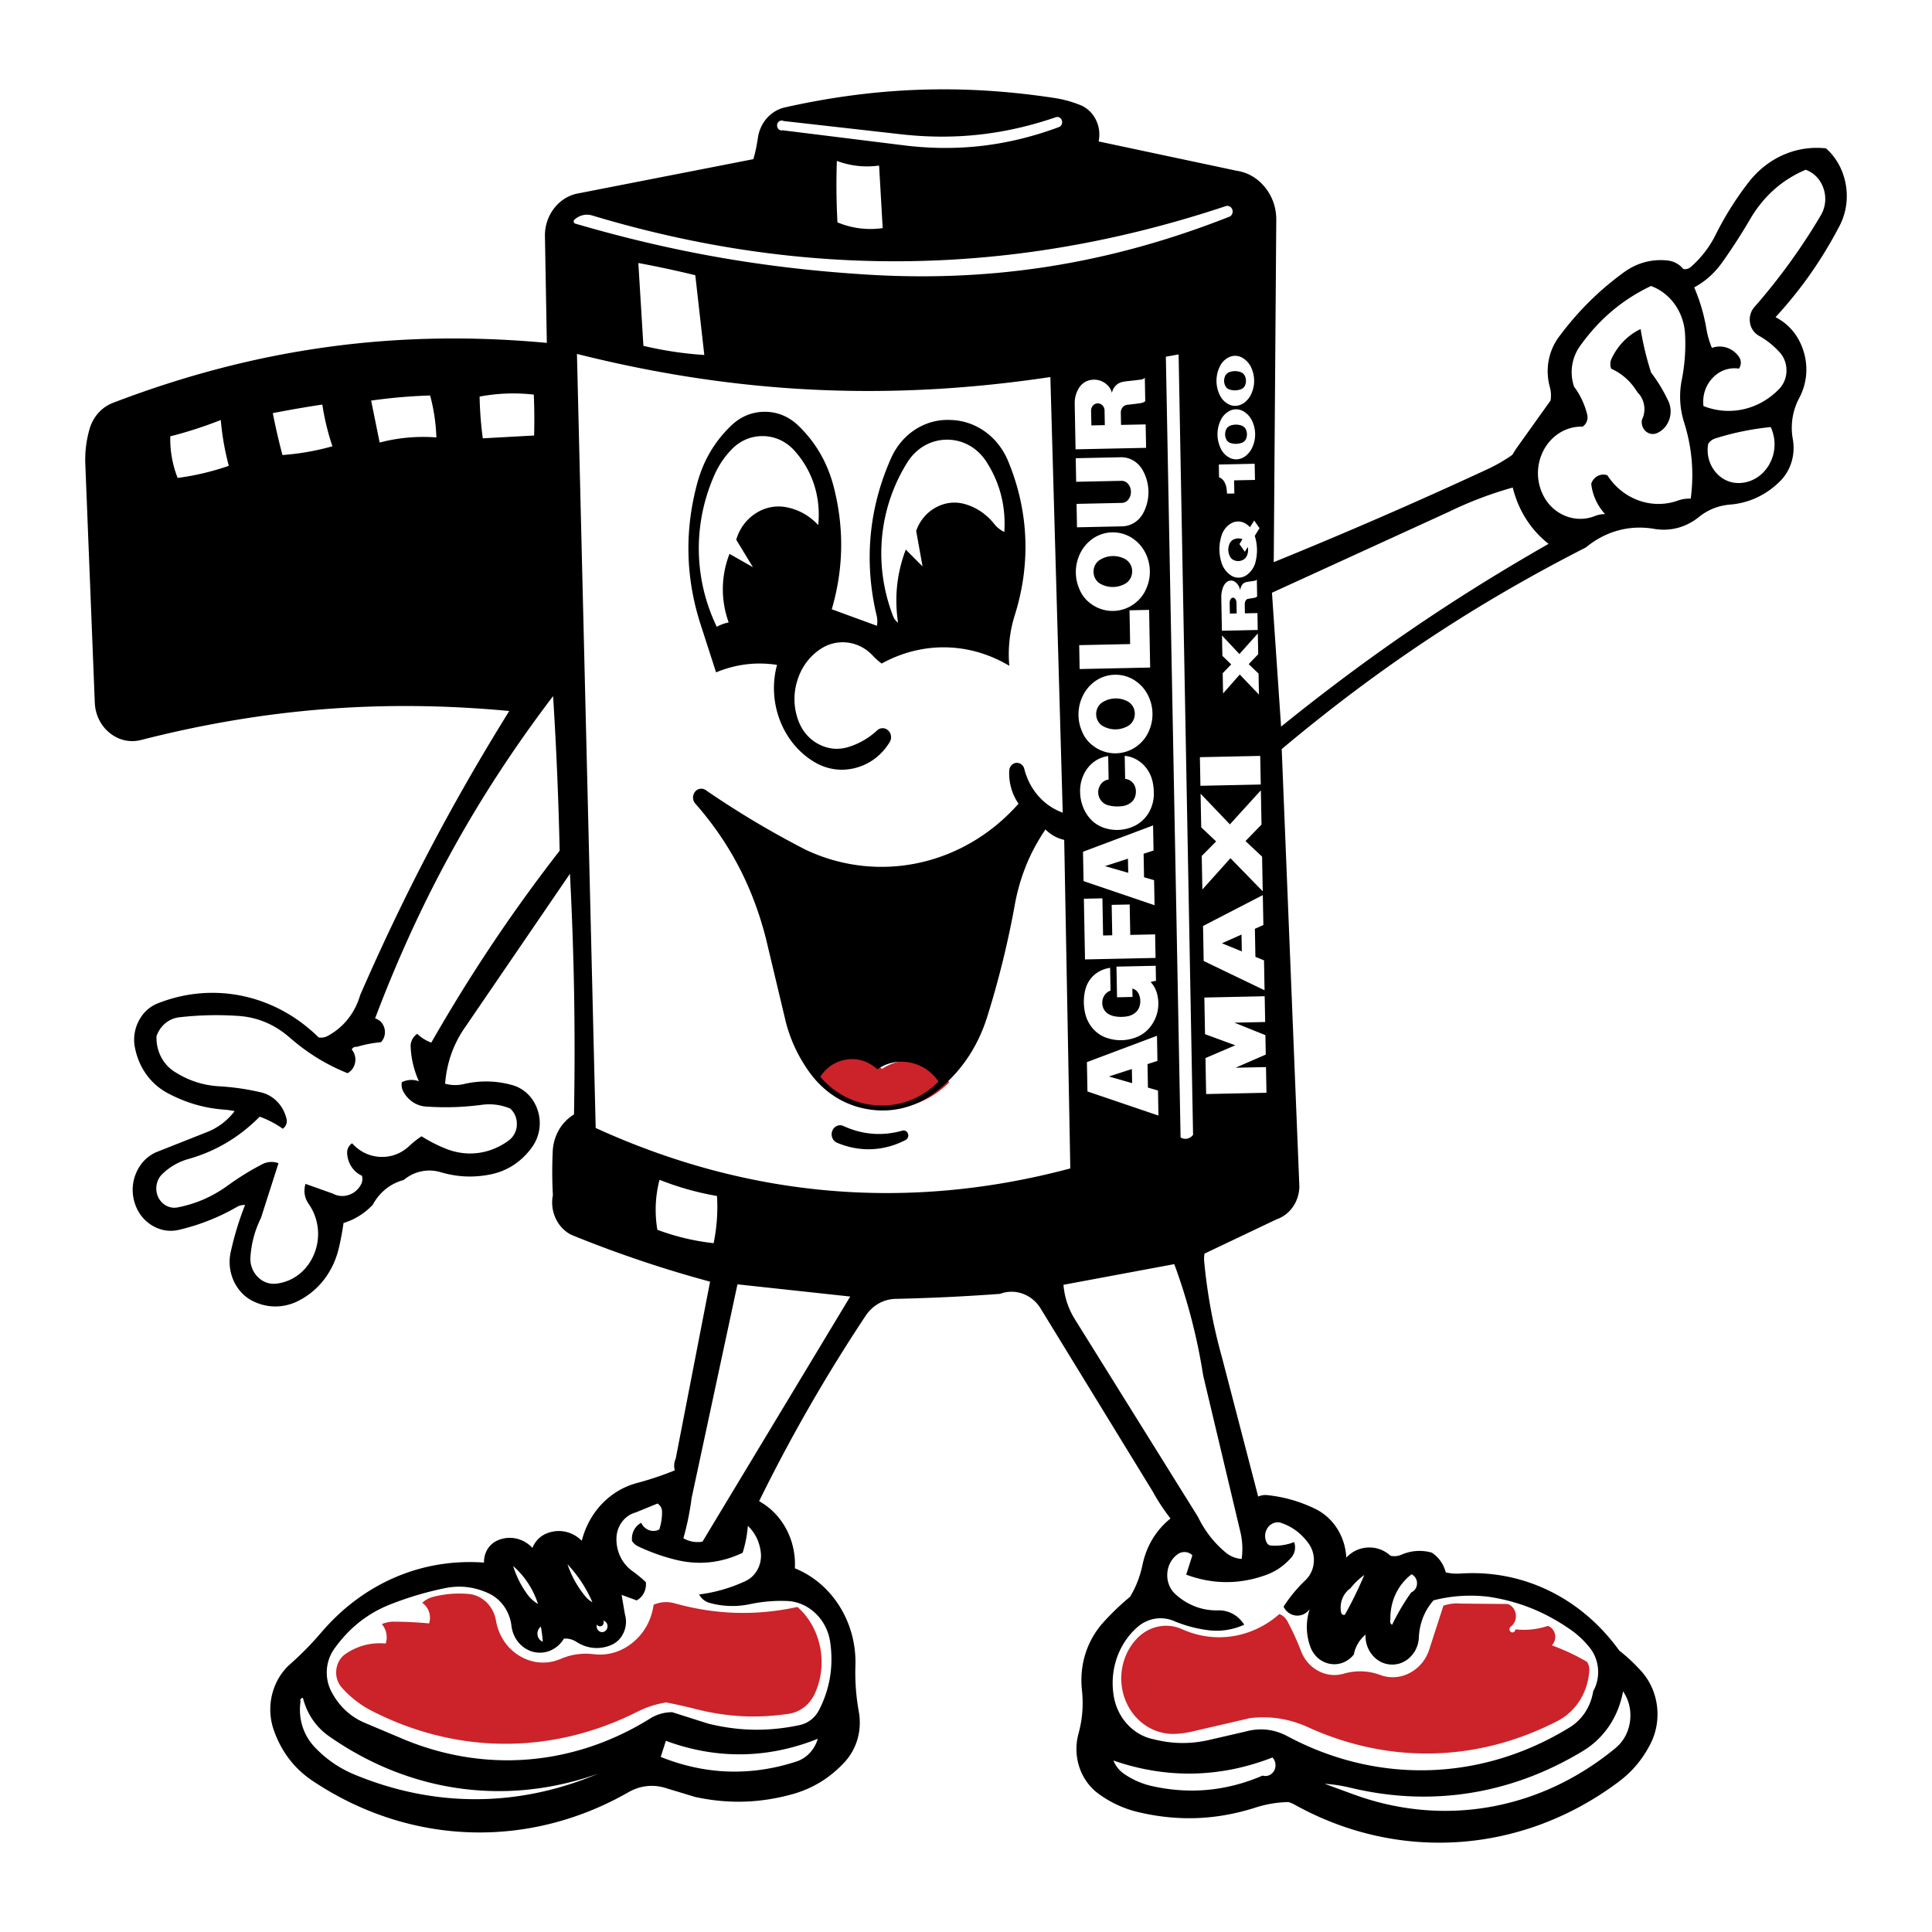 <svg xmlns="http://www.w3.org/2000/svg" width="2500" height="2500" viewBox="0 0 192.756 192.756"><g fill-rule="evenodd" clip-rule="evenodd"><path fill="#fff" d="M0 0h192.756v192.756H0V0z"/><path d="M79.565 160.326c2.375 2.1 3.09 5.748 1.706 8.693-.515 1.072-1.453 1.791-2.568 1.965-3.163.473-6.119.326-9.228-.457a54.96 54.96 0 0 0-3.012-.676 9.756 9.756 0 0 0-2.86.922c-8.527 4.303-18.027 4.27-26.528-.09a10.196 10.196 0 0 1-2.97-2.307 2.271 2.271 0 0 1-.551-1.773c.071-.66.399-1.227.917-1.59 1.222-.824 2.573-1.172 4.012-1.037a2.022 2.022 0 0 0-.388-1.939c.406-.17.803-.248 1.239-.244 1.197.01 2.286.066 3.479.174.244-.766-.045-1.625-.688-2.049.32-.297.673-.49 1.085-.598a10.391 10.391 0 0 1 3.524-.291c1.359.105 2.498 1.197 2.744 2.635.262 1.535 1.117 2.811 2.391 3.564 1.273.754 2.737.852 4.088.273a6.312 6.312 0 0 1 3.293-.459c1.423.162 2.775-.25 3.907-1.188 1.131-.938 1.843-2.236 2.054-3.752a3.156 3.156 0 0 1 2.149-.125c4.1 1.132 8.056 1.244 12.205.349zm37.556 12.668c-2.104.033-4.012-1.295-4.838-3.365-.824-2.072-.4-4.467 1.076-6.07 1.205-1.336 3.061-1.727 4.648-.982 3.252 1.432 6.916.846 9.637-1.543.352.137.629.389.811.74.514.965.93 1.873 1.326 2.898.334.896.928 1.59 1.73 2.025a3.35 3.35 0 0 0 2.549.289 5.747 5.747 0 0 1 3.703.148 3.584 3.584 0 0 0 2.988-.281c.938-.527 1.604-1.393 1.908-2.48l1.352-4.176a4.26 4.26 0 0 1 1.77-.207l4.656.043c.43.156.734.555.795 1.037.061.48-.135.951-.51 1.223-.082.066-.129.17-.121.279s.064.207.156.258a.275.275 0 0 0 .287-.006.317.317 0 0 0 .146-.264 7.599 7.599 0 0 0 3.246-.344c.361.131.627.451.707.85a1.2 1.2 0 0 1-.318 1.088 21.62 21.62 0 0 1 3.502 1.643c.178.254.258.553.236.869-.131 2.148-1.287 4.021-3.08 4.99-7.955 4.139-16.801 4.381-24.943.686-1.879-.859-3.783-1.164-5.814-.928l-5.816 1.348a9.096 9.096 0 0 1-1.789.232zm-22.417-65.006c-1.81 1.801-4.095 2.711-6.563 2.611-2.468-.1-4.684-1.188-6.364-3.127.694-1.07 1.734-1.742 2.941-1.902s2.368.221 3.284 1.078c1.091-.734 2.33-.986 3.596-.732 1.266.252 2.337.967 3.106 2.072z" fill="#cc2229"/><path d="M182.18 14.801c2.1 1.853 2.688 5.118 1.383 7.675-1.801 3.449-3.832 6.352-6.418 9.169 1.377.704 2.371 1.933 2.824 3.493a6.043 6.043 0 0 1-.471 4.595 6.317 6.317 0 0 0-.627 4.092c.277 1.566-.209 3.136-1.303 4.216-1.398 1.369-3.076 2.147-4.965 2.303a5.59 5.59 0 0 0-3.098 1.235c-1.305 1.048-2.873 1.462-4.482 1.184-2.447-.418-4.834.232-6.799 1.855-11.102 5.658-20.668 12-30.348 20.118l1.762 43.656c-.027 1.492-.941 2.805-2.268 3.258l-7.193 3.422a2.9 2.9 0 0 0-.031.816 54.04 54.04 0 0 0 1.766 9.521l3.617 13.902c.312-.133.625-.178.959-.137 1.633.18 3.098.594 4.602 1.301 1.875.852 3.119 2.75 3.23 4.928.594-.627 1.342-.975 2.176-1.008s1.605.252 2.242.828c.373.076.732.039 1.086-.109a4.46 4.46 0 0 1 3.025-.207c.695.455 1.176 1.135 1.398 1.975.508.107.982.143 1.498.109 6.199-.408 12.012 2.418 15.807 7.684a17.33 17.33 0 0 1 2.236 2.102c1.711 1.93 2.074 4.838.893 7.18-.785 1.543-1.807 2.77-3.146 3.781-9.596 7.215-21.959 8.1-32.365 2.316a3.195 3.195 0 0 0-.615-.262 11.442 11.442 0 0 0-3.367.574c-3.844 1.215-7.613 1.361-11.531.451a10.95 10.95 0 0 1-4.092-1.879c-1.77-1.312-2.568-3.701-1.975-5.922.404-1.467.52-2.885.354-4.406-.268-2.549.521-4.994 2.203-6.82a25.745 25.745 0 0 1 2.604-2.484c.592-.994.984-2.002 1.229-3.152.393-1.898 1.35-3.486 2.801-4.654a20.547 20.547 0 0 1-1.807-2.748l-11.137-18.178c-.859-1.436-2.561-2.059-4.061-1.484-3.598.262-6.873.418-10.478.5-1.19.047-2.253.66-2.943 1.699a164.77 164.77 0 0 0-10.618 18.484c2.323 1.287 3.714 3.898 3.567 6.697 3.716 1.5 6.148 5.373 6.043 9.627a21.76 21.76 0 0 0 .35 4.748c.304 1.822-.215 3.631-1.421 4.955-1.451 1.562-3.131 2.605-5.118 3.178-3.291.928-6.475 1.025-9.812.303l-2.96-.898c-1.25-.381-2.521-.234-3.669.418-10.019 5.742-21.901 5.316-31.539-1.131-1.839-1.229-3.155-2.971-3.894-5.154-.781-2.346-.087-4.977 1.725-6.535a31.942 31.942 0 0 0 3.104-3.18c4.199-4.873 10.002-7.35 16.178-6.902-.028-.93.468-1.785 1.259-2.168 1.21-.582 2.63-.303 3.569.701.295-.713.831-1.234 1.521-1.48 1.187-.441 2.483-.148 3.402.768.738-2.879 2.835-5.061 5.542-5.768a31.63 31.63 0 0 0 3.743-1.256 1.675 1.675 0 0 1 .087-1.156l3.431-17.668a117.724 117.724 0 0 1-13.82-4.664c-1.402-.682-2.186-2.352-1.863-3.965a42.554 42.554 0 0 1-.019-4.301c.052-1.576.845-2.977 2.125-3.754.146-8.258.02-15.768-.404-24.013l-10.68 15.634c-1.039 1.615-1.621 3.355-1.775 5.311.626.17 1.23.182 1.862.039a9.594 9.594 0 0 1 4.804.092c1.205.324 2.152 1.248 2.564 2.502a4.11 4.11 0 0 1-.535 3.67c-1.054 1.479-2.503 2.426-4.212 2.758-1.688.33-3.291.254-4.945-.236-1.29-.371-2.62-.088-3.677.787-1.318.35-2.393 1.211-3.079 2.465a6.636 6.636 0 0 1-2.917 1.824 27.09 27.09 0 0 1-.458 2.453c-.553 2.406-2.044 4.334-4.147 5.363-1.476.707-3.101.676-4.554-.084-1.663-.895-2.541-2.943-2.088-4.877a30.805 30.805 0 0 1 1.422-4.656 1.496 1.496 0 0 0-.823.203 21.204 21.204 0 0 1-5.742 2.27c-.945.229-1.882.078-2.723-.436s-1.438-1.301-1.736-2.289c-.297-.988-.242-2 .16-2.945.403-.943 1.082-1.65 1.973-2.057l5.148-2.039c1.08-.439 1.966-1.117 2.704-2.07a7.82 7.82 0 0 0-1.021-.146c-2.021-.15-3.837-.68-5.652-1.645-1.699-.904-2.874-2.527-3.269-4.516a4.045 4.045 0 0 1 .358-2.66c.419-.83 1.063-1.436 1.885-1.773 5.557-2.211 11.718-.914 16.081 3.387.317.053.621.002.908-.152 1.577-.85 2.709-2.275 3.239-4.08 4.42-10.133 9.086-19.024 14.87-28.336-12.664-1.182-24.354-.263-36.721 2.888-1.099.286-2.213.042-3.121-.68-.907-.723-1.446-1.796-1.508-3.006L8.51 46.264a11.084 11.084 0 0 1 .427-3.468c.362-1.229 1.209-2.173 2.341-2.607 14.237-5.45 28.22-7.38 43.28-5.978l-.191-10.736c.006-1.98 1.326-3.724 3.133-4.142l17.664-3.454c.207-.723.349-1.395.452-2.143.227-1.517 1.312-2.724 2.717-3.025 9.092-2.037 17.674-2.335 26.87-.935.885.138 1.676.352 2.514.681.691.262 1.238.757 1.594 1.443.355.688.457 1.445.297 2.211l13.773 2.925c1.117.17 2.082.733 2.824 1.646.74.912 1.127 2.014 1.129 3.223l-.252 34.18a482.016 482.016 0 0 0 21.277-9.25 16.318 16.318 0 0 0 2.521-1.45l.355-.572 3.465-4.853a3.15 3.15 0 0 0-.076-1.356c-.482-1.771-.131-3.625.955-5.055 1.889-2.527 3.93-4.551 6.428-6.375 1.324-.963 2.836-1.366 4.428-1.176a2.301 2.301 0 0 1 1.506.84.879.879 0 0 0 .773-.224 10.33 10.33 0 0 0 2.443-3.166 31.285 31.285 0 0 1 3.287-5.241c1.908-2.471 4.757-3.727 7.736-3.406zm-2.024 2.135c.852.311 1.498.999 1.791 1.911a3.22 3.22 0 0 1-.314 2.686 61.04 61.04 0 0 1-6.586 9.09 1.89 1.89 0 0 0-.455 1.531 1.8 1.8 0 0 0 .855 1.322c.803.448 1.477.98 2.111 1.674.455.505.691 1.149.678 1.851a2.632 2.632 0 0 1-.744 1.821c-2.014 2.071-4.918 2.723-7.537 1.691-.123-1.048.207-2.062.91-2.803.701-.742 1.652-1.078 2.629-.933a1.02 1.02 0 0 0 .021-1.149c-.617-.908-1.725-1.281-2.717-.915a8.954 8.954 0 0 1-.553-1.916 17.934 17.934 0 0 0-1.213-4.12c1.145-.63 2.064-1.46 2.838-2.562a57.222 57.222 0 0 0 2.688-4.16c1.34-2.33 3.223-4.017 5.598-5.019zm-15.437 11.598c1.959.716 3.307 2.643 3.402 4.859a18.38 18.38 0 0 1-.33 4.51 8.488 8.488 0 0 0 .244 4.274c.779 2.502.99 4.961.65 7.574a3.334 3.334 0 0 0-1.275.19c-2.598.927-5.482-.105-7.039-2.516a1.174 1.174 0 0 0-.971.066 1.314 1.314 0 0 0-.643.782 5.351 5.351 0 0 0 1.385 3.022 2.657 2.657 0 0 0-1.053.203c-1.818.708-3.891-.03-4.947-1.765a4.906 4.906 0 0 1-.143-4.796c.793-1.512 2.277-2.416 3.895-2.371.385-.244.574-.735.463-1.199a7.783 7.783 0 0 0-1.312-2.791 4.49 4.49 0 0 1 .633-4.106c1.898-2.641 4.197-4.58 7.041-5.936zm-1.035 4.294a29.62 29.62 0 0 0 1.047 4.344 15.62 15.62 0 0 1 1.703 2.809c.283.591.322 1.251.107 1.874-.213.624-.641 1.101-1.215 1.354-.381.17-.814.1-1.133-.185a1.228 1.228 0 0 1-.371-1.162c.447-.901.262-2.033-.449-2.713-.65-1.078-1.525-1.866-2.627-2.366a1.29 1.29 0 0 1 .051-1.021c.639-1.327 1.615-2.321 2.887-2.934zM105.34 11.696a.446.446 0 0 1 .367.033.499.499 0 0 1 .24.301c.039.133.029.271-.029.395s-.156.214-.279.258c-5.037 1.867-9.984 2.462-15.282 1.839L78.095 13a.432.432 0 0 1-.41-.112.505.505 0 0 1-.152-.423.486.486 0 0 1 .235-.377.428.428 0 0 1 .423-.013l11.784 1.331c5.32.586 10.271.035 15.365-1.71zm16.971 8.863a.494.494 0 0 1 .371.036.543.543 0 0 1 .256.287.589.589 0 0 1-.21.71c-12.188 4.819-24.164 6.672-37.127 5.744-9.842-.666-18.734-2.253-28.248-5.038-.064-.037-.106-.104-.114-.181s.02-.151.075-.202c.507-.46 1.18-.61 1.816-.403 21.204 6.375 42.151 6.06 63.181-.953zm54.355 22.051c.561 1.208.5 2.605-.162 3.752s-1.803 1.829-3.061 1.831c-.93-.003-1.773-.431-2.365-1.198a3.427 3.427 0 0 1-.648-2.714c.178-.268.418-.451.711-.54a27.214 27.214 0 0 1 5.525-1.131zM87.708 16.518l.358 6.24a8.497 8.497 0 0 1-4.513-.574 68.104 68.104 0 0 1-.058-6.13 8.587 8.587 0 0 0 4.213.464zm29.882 18.844l1.443 77.855a.947.947 0 0 1-.578.383.895.895 0 0 1-.668-.117l-1.469-77.896 1.272-.225zm33.336 13.279c.576 2.302 1.785 4.204 3.574 5.621-9.613 5.487-17.988 11.209-26.686 18.233l-.91-13.358 17.637-8.068a38.065 38.065 0 0 1 6.385-2.428zm-46.131-11.024l1.234 43.464c-1.893-.687-3.301-2.287-3.83-4.35a.807.807 0 0 0-.301-.472.729.729 0 0 0-.997.107.843.843 0 0 0-.209.526 5.335 5.335 0 0 0 .926 3.293c-5.45 6.176-13.961 8.022-21.223 4.602a90.593 90.593 0 0 1-9.988-5.96.76.76 0 0 0-.57-.127.794.794 0 0 0-.505.311.9.9 0 0 0-.186.591.897.897 0 0 0 .228.575c3.436 3.91 5.736 8.312 7.051 13.494L78.41 102a14.91 14.91 0 0 0 2.302 4.914c1.496 2.105 3.598 3.42 6.043 3.781 2.446.363 4.803-.293 6.775-1.883 2.344-1.887 3.988-4.312 4.939-7.283a92.589 92.589 0 0 0 2.781-11.275c.512-2.782 1.5-5.206 3.057-7.5a3.767 3.767 0 0 0 1.869 1.041l.609 32.779c-16.125 4.307-32.065 2.949-47.353-4.035l-1.87-77.228c15.916 3.996 31.043 4.735 47.233 2.306zM69.37 27.458l.899 7.958a36.341 36.341 0 0 1-6.076-.912l-.505-8.263c1.963.366 3.739.746 5.682 1.217zm25.454 14.443c2.485.053 4.7 1.612 5.729 4.037 2.078 4.956 2.318 10.271.697 15.419a13.036 13.036 0 0 0-.553 5.068c-3.984-2.374-8.679-2.455-12.734-.222a6.809 6.809 0 0 1-.914-.82c-1.364-1.451-3.51-1.723-5.151-.653-1.133.741-1.934 1.823-2.35 3.173a6.147 6.147 0 0 0 .125 4.047c.399 1.04 1.104 1.838 2.051 2.321.948.483 1.97.566 2.975.242a7.402 7.402 0 0 0 2.818-1.647.79.79 0 0 1 .544-.213c.204 0 .389.074.543.215a.902.902 0 0 1 .285.541.938.938 0 0 1-.11.609c-.807 1.326-1.99 2.223-3.425 2.598-1.436.374-2.871.16-4.156-.621-3.146-1.902-4.682-5.946-3.673-9.661-2.106-.314-4.095-.07-6.081.747l-1.579-4.886c-1.466-4.616-1.567-9.275-.307-13.961.614-2.271 1.727-4.169 3.37-5.748.917-.896 2.039-1.376 3.28-1.401 1.239-.024 2.379.412 3.325 1.271 1.852 1.739 3.084 3.881 3.703 6.435.996 4.041.913 8.006-.25 11.996l4.505 1.649a2.462 2.462 0 0 0-.031-1.029c-1.277-5.369-.783-10.719 1.453-15.716 1.082-2.424 3.403-3.912 5.911-3.79zm3.475 3.995c1.428 2.124 2.076 4.567 1.902 7.179a2.811 2.811 0 0 1-1.023-.822c-.773-.958-1.725-1.604-2.863-1.947-.999-.292-2.006-.184-2.931.316s-1.604 1.305-1.977 2.341l.636 3.547-1.673-1.678c-.895 2.37-1.148 4.774-.771 7.298-.225-.17-.39-.39-.498-.662-1.964-5.092-1.444-10.736 1.412-15.318.867-1.396 2.268-2.23 3.833-2.281s3.008.689 3.953 2.027zm-19.031-.929c1.804 2.003 2.65 4.653 2.368 7.42-.875-.935-1.917-1.525-3.131-1.772a4.125 4.125 0 0 0-3.095.595c-.949.606-1.62 1.511-1.956 2.638l1.666 2.741-2.337-1.329a9.695 9.695 0 0 0-.083 6.836c-.425.091-.801.23-1.188.441-2.281-4.746-2.39-10.15-.299-14.997a8.768 8.768 0 0 1 1.706-2.622c.856-.925 1.968-1.417 3.184-1.408 1.215.01 2.321.519 3.165 1.457zm-26.01-5.597c.058 1.401.067 2.678.031 4.08l-5.122.282a37.629 37.629 0 0 1-.319-4.163 18.019 18.019 0 0 1 5.41-.199zm-10.344.088c.374 1.404.571 2.725.624 4.184a17.101 17.101 0 0 0-5.66.511l-.849-4.185a53.235 53.235 0 0 1 5.885-.51zm-10.756.906c.226 1.46.543 2.768 1.007 4.162-1.683.467-3.25.742-4.985.873a66.599 66.599 0 0 1-.963-4.18 111.57 111.57 0 0 1 4.941-.855zm-10.13 1.54a26.24 26.24 0 0 0 .801 4.571 25.75 25.75 0 0 1-5.105 1.208 10.516 10.516 0 0 1-.733-4.151 41.28 41.28 0 0 0 5.037-1.628zm33.155 27.545c.33 5.295.534 10.115.655 15.421-4.831 6.239-8.848 12.245-12.809 19.151a3.98 3.98 0 0 1-1.4-.873 1.472 1.472 0 0 0-.657 1.33 9.269 9.269 0 0 0 .825 3.404 2.121 2.121 0 0 0-1.707.092c-.056.334-.001.658.161.949.477.867 1.298 1.41 2.234 1.477 1.939.133 3.714.076 5.643-.18a5.39 5.39 0 0 1 2.78.383c.455.416.693 1.016.655 1.656a2.018 2.018 0 0 1-.843 1.553c-1.858 1.35-4.14 1.641-6.241.793a14.782 14.782 0 0 1-2.419-1.236 8.233 8.233 0 0 0-1.185.93c-.815.779-1.826 1.168-2.917 1.125-1.091-.045-2.071-.516-2.829-1.357a1.094 1.094 0 0 0-.494.965c.038 1.002.61 1.883 1.474 2.27.088.305.052.621-.101.896-.285.51-.715.865-1.247 1.031a1.993 1.993 0 0 1-1.568-.148l-2.712-.965c-.212.684-.1 1.414.308 1.986a5.247 5.247 0 0 1 .569 4.967c-.661 1.66-2.072 2.787-3.744 2.996-.701.094-1.377-.141-1.893-.66a2.563 2.563 0 0 1-.735-1.982c.097-1.402.435-2.66 1.049-3.902l1.751-5.469a2.01 2.01 0 0 0-1.644.115 27.022 27.022 0 0 0-3.473 2.154c-1.556 1.111-3.171 1.805-5.012 2.154-.792.127-1.575-.33-1.905-1.111-.33-.783-.132-1.715.48-2.268a6.12 6.12 0 0 1 2.6-1.471c2.717-.777 5.027-2.154 7.08-4.213a9.702 9.702 0 0 1 2.3 1.201.915.915 0 0 0 .38-.963c-.312-1.352-1.306-2.381-2.577-2.67a24.377 24.377 0 0 0-4.141-.6c-1.608-.092-3.054-.562-4.438-1.441-1.185-.738-1.879-2.1-1.819-3.566.367-1.047 1.248-1.771 2.287-1.879a32.048 32.048 0 0 1 5.777-.141c1.977.111 3.747.854 5.269 2.207 1.772 1.531 3.594 2.65 5.724 3.512.399-.213.672-.6.756-1.07a1.569 1.569 0 0 0-.338-1.293.471.471 0 0 1 .504-.264 12.43 12.43 0 0 1 2.412-.465c.342-.357.475-.873.353-1.369-.122-.494-.476-.873-.939-1.002 4.521-11.95 10.161-22.163 17.761-32.16zm38.461 38.459c-1.652 1.645-3.739 2.473-5.993 2.383s-4.277-1.084-5.811-2.855c.634-.977 1.583-1.59 2.686-1.736 1.102-.146 2.162.201 2.999.984.996-.672 2.127-.902 3.283-.67 1.156.23 2.134.884 2.836 1.894zm-3.612 4.895a.429.429 0 0 1 .332.037c.104.055.182.146.224.264a.522.522 0 0 1-.221.625c-2.177 1.137-4.585 1.236-6.839.289a.855.855 0 0 1-.48-.477c-.095-.227-.101-.471-.017-.701s.244-.406.457-.502a.779.779 0 0 1 .654 0c1.9.877 3.892 1.033 5.89.465zm27.126 13.32a57.803 57.803 0 0 1 2.885 11.117l3.697 15.547c.223.92.268 1.805.139 2.748a2.763 2.763 0 0 1-1.607-.654c-1.174-.986-2.062-2.133-2.754-3.549l-12.24-19.648a7.667 7.667 0 0 1-1.176-3.5l11.056-2.061zm-45.623-6.799a17.828 17.828 0 0 1-.337 4.709 23.31 23.31 0 0 1-5.612-1.336 11.905 11.905 0 0 1 .214-4.988 28.76 28.76 0 0 0 5.735 1.615zm13.292 10.031l-14.741 24.457a2.869 2.869 0 0 1-1.905-.338c.381-1.352.639-2.611.821-4.012l4.575-21.324 11.25 1.217zm56.007 27.713a.987.987 0 0 1 .541.918.981.981 0 0 1-.58.893 22.076 22.076 0 0 0-1.904 3.229.38.38 0 0 1-.176-.217.41.41 0 0 1 .006-.289c-.049-1.813.73-3.485 2.113-4.534zm-4.59 6.016a3.408 3.408 0 0 0-1.172 1.988c-.6.756-1.512 1.102-2.42.922-.912-.18-1.646-.855-1.953-1.789a5.755 5.755 0 0 1-.029-3.67c-.324.457-.83.697-1.363.648-.535-.047-.996-.377-1.244-.885a14.09 14.09 0 0 1 2.207-2.664 2.74 2.74 0 0 0 .807-1.766 2.788 2.788 0 0 0-.525-1.881c-.732-1.018-1.682-1.715-2.832-2.08-.49-.098-.986.119-1.271.561a1.43 1.43 0 0 0-.047 1.473c.082.146.219.24.379.256a5.189 5.189 0 0 0 2.332-.342 1.536 1.536 0 0 1-.254 1.51c-.73.844-1.58 1.43-2.6 1.789-2.627.941-5.295.924-7.91-.051l.615-1.932a1.141 1.141 0 0 0-1.459-.111c-.617.438-.992 1.133-1.043 1.924-.049.789.236 1.533.793 2.055 1.227 1.115 2.709 1.676 4.316 1.629 1.035-.018 1.984.51 2.564 1.428a6.605 6.605 0 0 1-3.676.537 13.024 13.024 0 0 1-3.281-.883c-1.254-.549-2.664-.322-3.713.598-1.873 1.666-2.762 4.221-2.359 6.793.336 2.223 1.947 3.986 4.016 4.391 1.822.461 3.568.488 5.404.088l3.775-.871c1.42-.389 2.838-.227 4.15.475 9.029 4.826 19.42 4.498 28.168-.889 1.256-.785 2.088-2.068 2.336-3.602.773-1.381.625-3.152-.365-4.365a8.979 8.979 0 0 0-1.975-1.832c-2.488-1.719-5.072-2.758-8.002-3.213a14.776 14.776 0 0 0-5.59.344c-.906 1.035-1.406 2.307-1.465 3.725a2.88 2.88 0 0 1-.885 1.957c-.533.512-1.201.762-1.916.721s-1.352-.367-1.832-.938a2.933 2.933 0 0 1-.681-2.048zm-.129-5.945a39.666 39.666 0 0 1-1.936 3.963.267.267 0 0 1-.232-.021.292.292 0 0 1-.141-.197c-.189-.93.174-1.889.916-2.41.419-.527.86-.949 1.393-1.335zm25.817 11.605c.592.869.832 1.895.699 2.959-.133 1.066-.617 1.986-1.4 2.66-7.484 6.211-17.102 7.947-26.072 4.705l-3.004-1.1c.912.061 1.736.188 2.629.406 8.039 1.924 16.002.654 23.17-3.695 2.101-1.284 3.515-3.392 3.978-5.935zm-87.317-16.508c.744.713 1.19 1.643 1.297 2.705.116 1.211-.536 2.373-1.59 2.828a15.443 15.443 0 0 1-4.574 1.311c.24.426.605.719 1.055.844a8.52 8.52 0 0 0 4.046.119 15.018 15.018 0 0 1 3.698-.311c2.157.092 3.988 1.867 4.289 4.158.334 2.361-.042 4.629-1.119 6.721-.419.795-1.111 1.328-1.946 1.502-3.093.66-6.03.613-9.102-.143l-3.6-1.143a4.12 4.12 0 0 0-2.243.654c-7.679 4.76-16.635 5.449-24.869 1.912l-3.548-1.498c-1.453-.611-2.591-1.676-3.352-3.137-.709-1.371-.583-3.059.321-4.291 1.488-2.082 3.369-3.555 5.673-4.438a32.396 32.396 0 0 1 5.245-1.557c1.532-.336 3.021-.17 4.455.496 1.255.586 2.11 1.809 2.281 3.264.157 1.27 1.04 2.303 2.208 2.584 1.168.279 2.377-.252 3.026-1.33.44-.031.851.074 1.231.314 1.068.701 2.338.816 3.501.316.555-.242.98-.676 1.234-1.256a2.629 2.629 0 0 0 .112-1.822l-.326-1.916 1.502.551c.633-.338 1-1.068.916-1.82a12.524 12.524 0 0 0-1.338-1.104c-1.045-.744-1.64-1.988-1.594-3.332.047-1.195.83-2.225 1.913-2.516l2.179-.891c.28.162.452.469.456.811a5.527 5.527 0 0 1-.273 1.771 1.245 1.245 0 0 1-1.028.07 1.36 1.36 0 0 1-.773-.73c-.642.326-1.015 1.068-.917 1.82.156.234.352.406.597.523a19.523 19.523 0 0 0 3.806 1.354c2.274.551 4.504.311 6.631-.713.277-.893.441-1.738.52-2.68zm52.338 23.11c.328.342.4.887.17 1.311s-.709.629-1.148.492c-3.562 1.533-7.205 1.887-10.969 1.064a7.951 7.951 0 0 1-2.82-1.209 2.898 2.898 0 0 1-1.096-1.355c5.285 1.833 10.642 1.73 15.863-.303zM56.619 156.07a12.972 12.972 0 0 1 2.483 3.785 2.521 2.521 0 0 1-.733-.623 10.134 10.134 0 0 1-1.75-3.162zm-5.422.172c1.16 1.023 1.977 2.27 2.483 3.785a3.362 3.362 0 0 1-1.078-.977 9.522 9.522 0 0 1-1.405-2.808zm8.997 5.449a.568.568 0 0 1 .413.482.592.592 0 0 1-.269.588.514.514 0 0 1-.609-.055.604.604 0 0 1-.174-.627.356.356 0 0 0 .222.168c.092.025.185.012.268-.039s.142-.129.17-.227a.414.414 0 0 0-.021-.29zm-6.228.596c.089.514.149.986.19 1.508a.84.84 0 0 1-.526-.691.874.874 0 0 1 .336-.817zm27.627 11.19c-4.979 2-10.136 2.068-15.159.203l-.513 1.607c4.415 1.779 8.955 1.941 13.471.482 1.056-.324 1.867-1.169 2.201-2.292zm-21.907 3.482c-9.143 3.254-18.8 1.91-26.863-3.738-1.294-.908-2.184-2.213-2.598-3.811a.216.216 0 0 0-.221.098.26.26 0 0 0-.02.256c-.241 1.672.26 3.312 1.378 4.508a11.416 11.416 0 0 0 3.953 2.754c7.992 3.329 16.394 3.308 24.371-.067zm53.267-68.893l-.027-1.408-2.289.742 2.316.666zm2.627 3.235l-7.084-2.406-.055-2.926 6.992-2.629.045 2.506-.99.322.043 2.342 1.002.291.047 2.5zm-.248-13.447l-.535.115c.383.416.619.912.709 1.488a3.72 3.72 0 0 1-.42 2.51c-.432.768-1.074 1.307-1.871 1.574a4.201 4.201 0 0 1-2.695.039c-1.117-.33-1.965-1.262-2.25-2.465a5.111 5.111 0 0 1-.033-2.178c.162-.842.637-1.535 1.334-1.957a3.227 3.227 0 0 1 1.186-.422l.043 2.275c-.467.158-.793.605-.826 1.129-.035.521.232 1.012.672 1.238.232.119.459.191.715.221.398.055.77.043 1.166-.033.283-.057.527-.174.756-.363.162-.133.281-.295.363-.496a1.725 1.725 0 0 0-.031-1.35.98.98 0 0 0-.639-.555l.016.842-1.545.033-.057-3.059 3.914-.084.028 1.498zm-.043-2.281l-7.037.149-.113-6.056 1.848-.039.068 3.707.914-.02-.057-3.036 1.797-.038.057 3.036 2.48-.053.043 2.35zm-2.725-8.493l-.027-1.409-2.289.742 2.316.667zm2.627 3.234l-7.084-2.407-.055-2.926 6.992-2.628.045 2.505-.99.323.043 2.343 1.002.29.047 2.5zm-2.935-12.596l-.043-2.306c1.352.125 2.482 1.178 2.785 2.595.098.464.135.9.117 1.376-.066 1.375-.867 2.573-2.062 3.083a4.03 4.03 0 0 1-2.719.184c-.797-.219-1.457-.71-1.926-1.437a4.218 4.218 0 0 1-.641-2.08 3.827 3.827 0 0 1 .523-2.174c.52-.856 1.33-1.4 2.275-1.526l.043 2.34c-.426.058-.783.35-.947.775-.166.425-.107.903.152 1.268.193.273.453.455.766.533.48.118.938.142 1.43.074.283-.042.535-.142.775-.309.256-.181.43-.445.502-.764.055-.235.059-.463.006-.7-.11-.522-.538-.905-1.036-.932zm.291-5.29c.424-.248.68-.719.672-1.235a1.39 1.39 0 0 0-.707-1.213 2.507 2.507 0 0 0-2.461.053c-.432.24-.695.715-.686 1.236s.291.984.73 1.207c.788.408 1.678.39 2.452-.048zm2.131.381a3.587 3.587 0 0 1-1.07 1.493 3.622 3.622 0 0 1-4.576.083 3.266 3.266 0 0 1-1.084-1.425c-.715-1.632-.297-3.604 1.002-4.748a3.527 3.527 0 0 1 4.543-.127c1.37 1.07 1.872 3.061 1.185 4.724zm.074-6.207l-7.037.149-.043-2.384 5.082-.108-.062-3.369 1.955-.041.105 5.753zm-2.469-8.379c.424-.248.68-.719.672-1.236a1.386 1.386 0 0 0-.707-1.212 2.507 2.507 0 0 0-2.461.053c-.432.24-.693.716-.684 1.236s.289.984.729 1.206a2.52 2.52 0 0 0 2.451-.047zm2.131.381a3.59 3.59 0 0 1-1.07 1.492 3.622 3.622 0 0 1-4.576.085 3.293 3.293 0 0 1-1.084-1.426c-.715-1.631-.297-3.605 1.002-4.747a3.527 3.527 0 0 1 4.543-.128c1.373 1.069 1.873 3.06 1.185 4.724zm-6.961-5.994l-.043-2.338 4.508-.097a.826.826 0 0 0 .645-.321c.182-.224.275-.497.271-.795a1.216 1.216 0 0 0-.291-.787.84.84 0 0 0-.66-.299l-4.514.095-.043-2.352 4.521-.096c.848-.008 1.625.431 2.098 1.187a4.455 4.455 0 0 1 .143 4.33c-.43.837-1.229 1.355-2.119 1.376l-4.516.097zm2.776-10.195l-.027-1.467a.719.719 0 0 0-.229-.523.638.638 0 0 0-.948.063.74.74 0 0 0-.166.492l.027 1.463 1.343-.028zm4.074-.072l.043 2.338-7.037.149-.084-4.545c-.012-.52.104-.997.348-1.446.266-.502.713-.835 1.244-.926a1.873 1.873 0 0 1 1.686.527c.215.209.357.461.432.761.107-.53.482-.943.973-1.074.176-.045.338-.074.518-.094.492-.05.936-.102 1.426-.164a.602.602 0 0 0 .367-.182l.043 2.344c-.148.107-.305.17-.48.194-.449.063-.857.115-1.307.16a.695.695 0 0 0-.465.25.791.791 0 0 0-.186.52l.021 1.238 2.458-.05zm12.054 66.682l-6.02.129-.066-3.59 2.973-1.275-3.018-1.109-.066-3.656 6.018-.129.049 2.572-3.068.064 3.092 1.246.035 1.939-3.014 1.311 3.037-.064.048 2.562zm-2.459-14.103l-.031-1.68-1.953.869 1.984.811zm2.268 3.877l-6.074-2.921-.064-3.49 5.963-3.084.057 2.987-.846.377.051 2.794.859.353.054 2.984zm-.182-9.874l-3.219-3.302-2.805 3.122-.062-3.344 1.436-1.451-1.488-1.41-.062-3.355 2.924 3.062 3.09-3.398.064 3.42-1.596 1.644 1.654 1.553.064 3.459zm-.197-10.654l-6.02.128-.053-2.854 6.018-.128.055 2.854zm-.18-8.974l-1.914-1.999-1.666 1.889-.037-2.023.852-.878-.885-.854-.037-2.03 1.738 1.853 1.836-2.056.039 2.069-.949.994.984.94.039 2.095zm-2.22-8.097l-.021-1.058a.704.704 0 0 0-.078-.317.439.439 0 0 0-.086-.114.276.276 0 0 0-.104-.066.23.23 0 0 0-.209.026.299.299 0 0 0-.086.08.566.566 0 0 0-.107.255.654.654 0 0 0-.012.152l.02 1.057.683-.015zm2.07-.033l.029 1.687-3.576.076-.061-3.28a2.656 2.656 0 0 1 .172-1.042 1.29 1.29 0 0 1 .201-.368.824.824 0 0 1 .273-.236.697.697 0 0 1 .699.03c.285.195.475.494.535.85.02-.146.059-.277.123-.408a.81.81 0 0 1 .229-.285.485.485 0 0 1 .141-.077c.088-.032.17-.052.262-.065l.723-.111a.243.243 0 0 0 .119-.056.319.319 0 0 0 .068-.074l.031 1.691a.443.443 0 0 1-.244.138l-.398.07-.266.04a.273.273 0 0 0-.104.038.336.336 0 0 0-.092.084.59.59 0 0 0-.117.268.736.736 0 0 0-.016.162l.016.894 1.253-.026zm-1.225-5.47a.96.96 0 0 0 .219-.379 1.49 1.49 0 0 0 .043-.747l-.297.479-.539-.765.303-.494a1.139 1.139 0 0 0-.928.055.746.746 0 0 0-.199.156 1 1 0 0 0-.18.292c-.146.375-.141.781.021 1.149.049.109.109.2.191.284.062.064.131.11.211.146.318.152.674.139.982-.038a.833.833 0 0 0 .173-.138zm1.061.239a2.27 2.27 0 0 1-.861 1.396 1.39 1.39 0 0 1-1.568.11 2.365 2.365 0 0 1-1.031-1.432 4.442 4.442 0 0 1 .02-2.511c.15-.524.457-.946.893-1.232a1.4 1.4 0 0 1 1.506-.037c.174.1.318.217.457.366l.424-.662.531.762-.477.769a4.68 4.68 0 0 1 .106 2.471zm-.084-8.054l-2.082.044.025 1.309-.727.015-.033-.37-.012-.093a1.822 1.822 0 0 0-.184-.628 1.118 1.118 0 0 0-.354-.43.687.687 0 0 0-.217-.107l-.023-1.276 3.576-.076.031 1.612zm-1.279-3.717a.703.703 0 0 0 .393-.391 1.166 1.166 0 0 0-.01-.902.738.738 0 0 0-.406-.397 1.633 1.633 0 0 0-1.16-.008.758.758 0 0 0-.447.462c-.105.292-.092.602.035.882a.7.7 0 0 0 .426.388c.391.122.782.111 1.169-.034zm.619 1.07c-.252.29-.559.478-.92.563a1.404 1.404 0 0 1-.994-.152 1.898 1.898 0 0 1-.748-.724 3.245 3.245 0 0 1-.074-3.045c.174-.346.416-.613.734-.807a1.436 1.436 0 0 1 1.475-.054c.475.266.818.687 1.004 1.225.32.857.254 1.788-.18 2.585-.086.153-.18.282-.297.409zm-.719-6.407a.693.693 0 0 0 .393-.392 1.157 1.157 0 0 0-.01-.902.73.73 0 0 0-.406-.398 1.638 1.638 0 0 0-1.16-.007.75.75 0 0 0-.445.462c-.105.292-.094.603.035.883.086.19.236.327.424.387a1.75 1.75 0 0 0 1.169-.033zm.619 1.069c-.252.29-.559.478-.92.563a1.398 1.398 0 0 1-.992-.151 1.91 1.91 0 0 1-.75-.724 3.24 3.24 0 0 1-.072-3.046c.172-.346.416-.613.734-.807a1.43 1.43 0 0 1 1.473-.053c.475.266.82.687 1.006 1.224a3.106 3.106 0 0 1-.182 2.584c-.084.154-.18.284-.297.41z"/></g></svg>